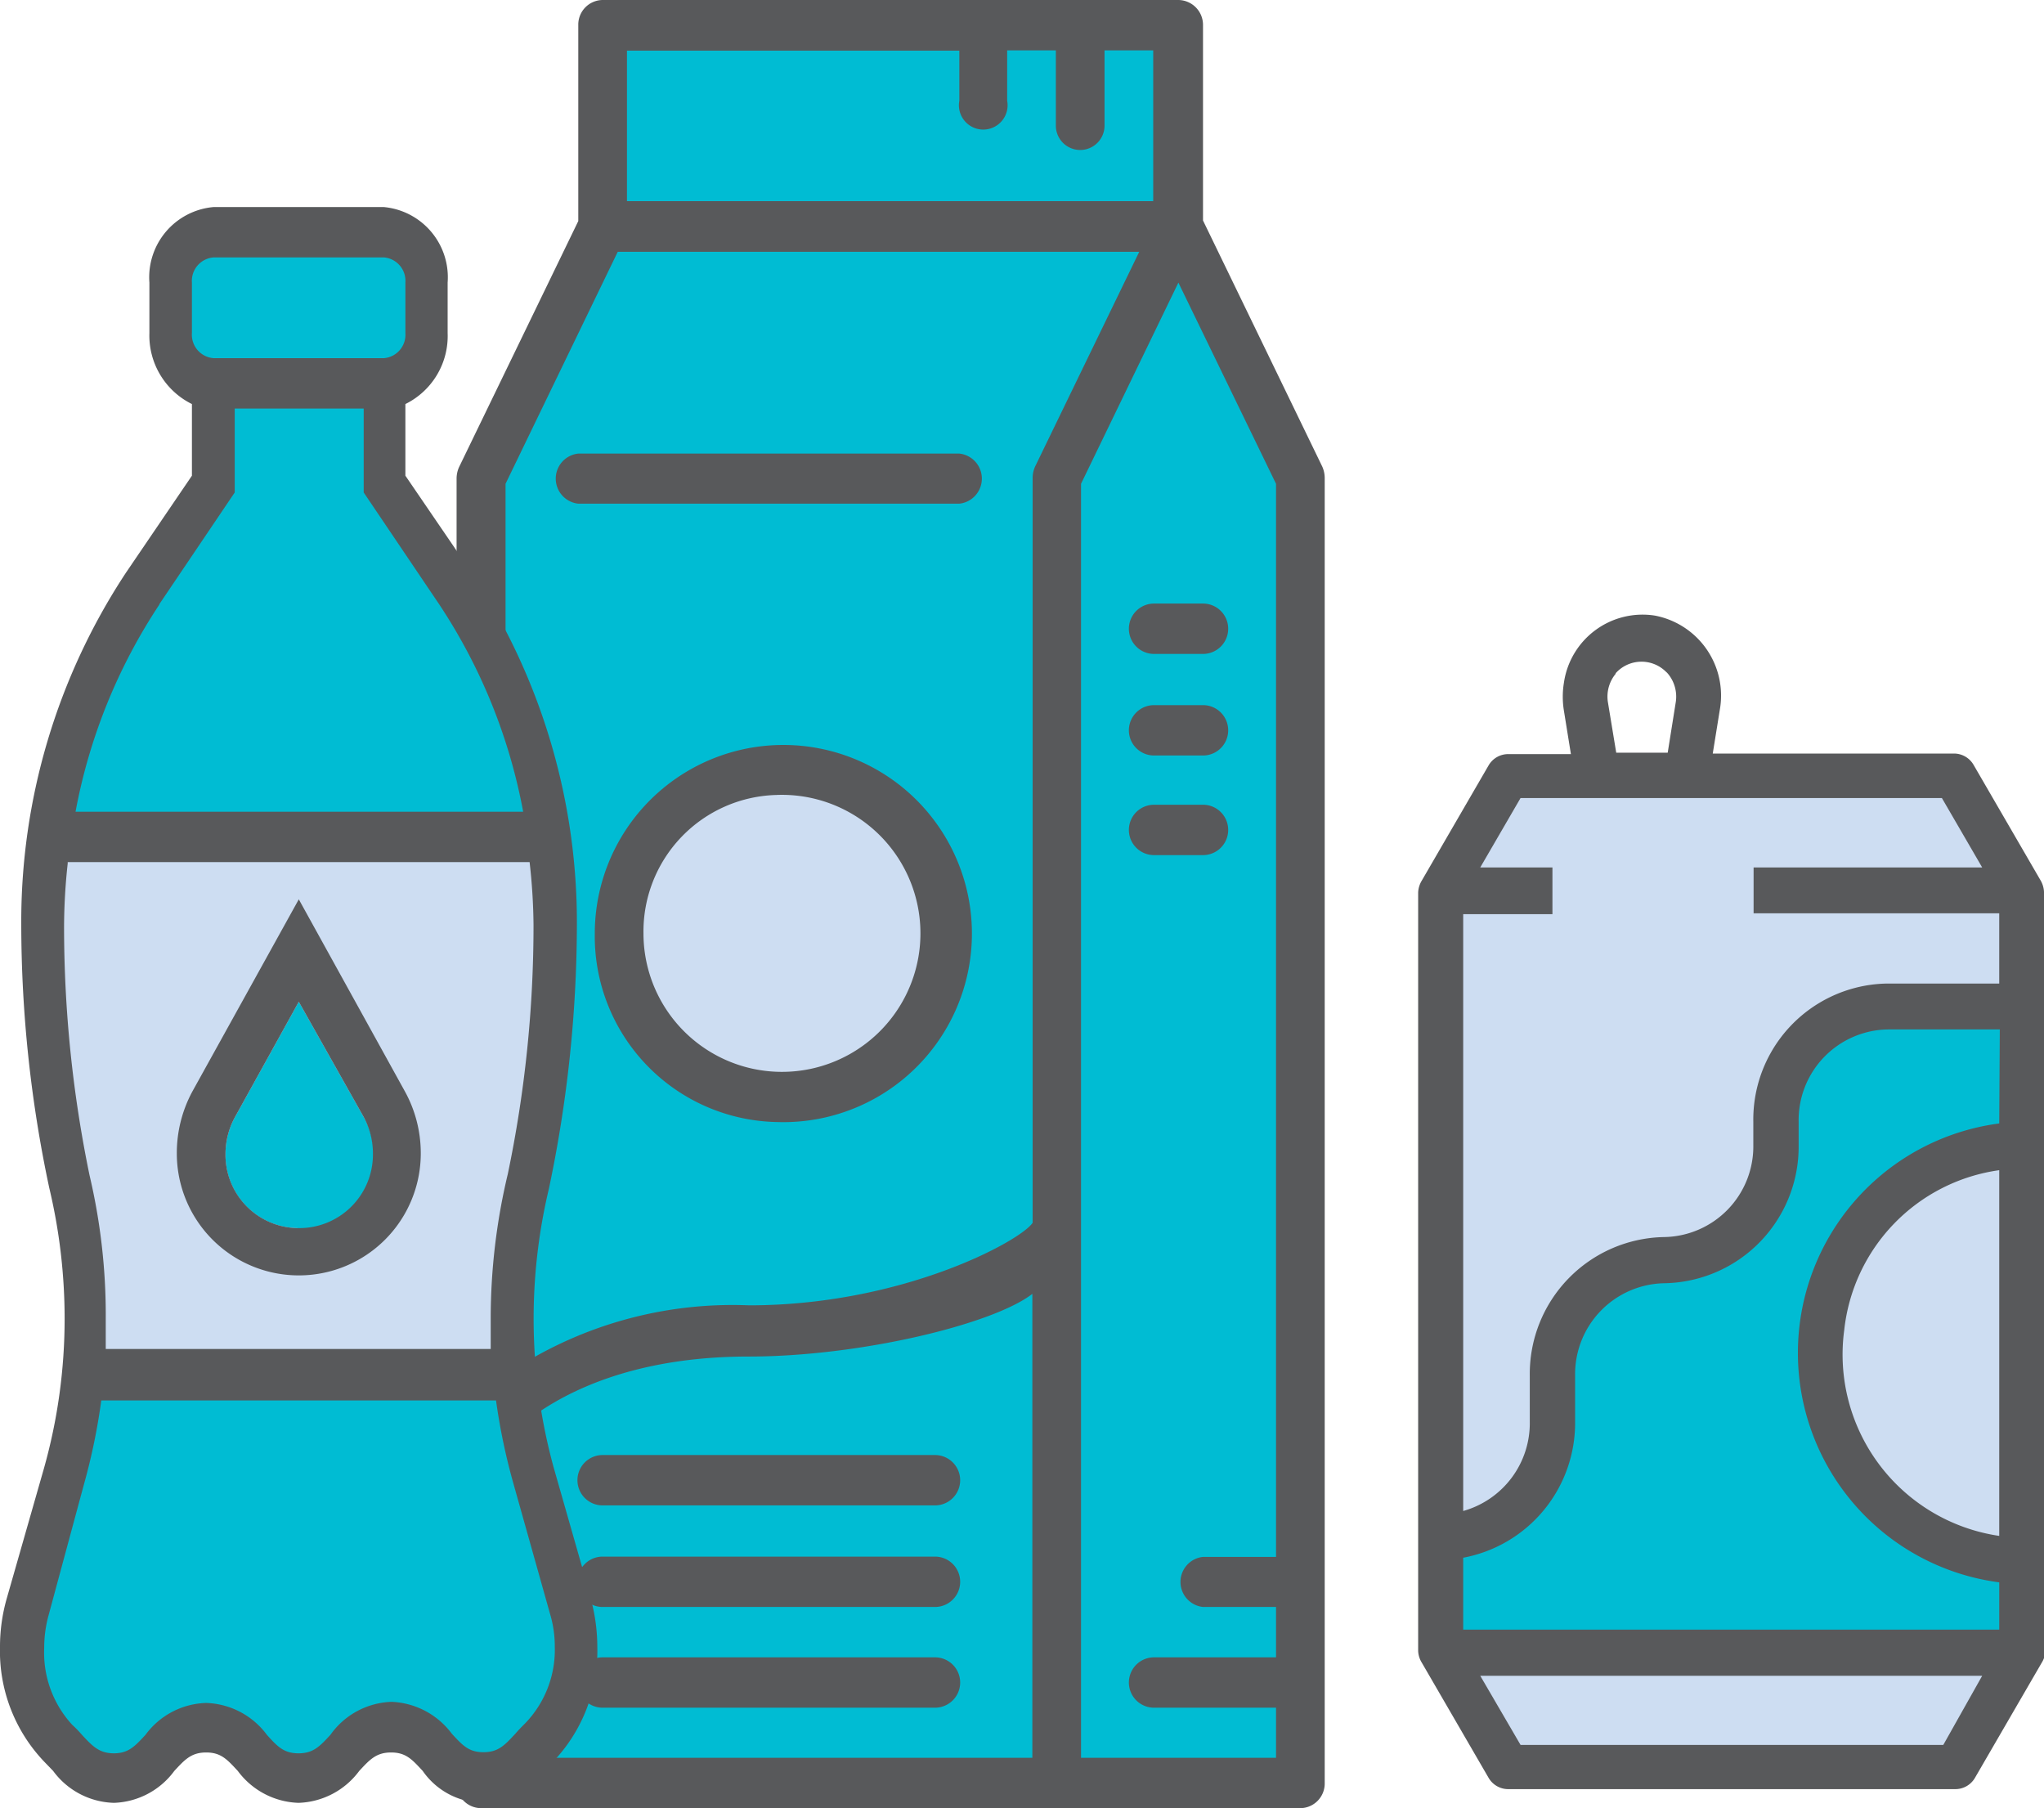<svg xmlns="http://www.w3.org/2000/svg" xmlns:xlink="http://www.w3.org/1999/xlink" viewBox="0 0 73.06 64.62"><defs><style>.cls-1{fill:none;}.cls-2{isolation:isolate;}.cls-3{clip-path:url(#clip-path);}.cls-4{mix-blend-mode:luminosity;}.cls-5{clip-path:url(#clip-path-3);}.cls-6{fill:#00bcd3;}.cls-7{fill:#cdddf2;}.cls-8{fill:#58595b;}.cls-9{clip-path:url(#clip-path-4);}</style><clipPath id="clip-path" transform="translate(0 0)"><rect class="cls-1" width="73.06" height="64.62"/></clipPath><clipPath id="clip-path-3" transform="translate(0 0)"><rect class="cls-1" x="-25" y="-19" width="97.35" height="84.62"/></clipPath><clipPath id="clip-path-4" transform="translate(0 0)"><rect class="cls-1" x="33.7" y="8.96" width="56.35" height="56.03"/></clipPath></defs><g class="cls-2"><g id="Layer_2" data-name="Layer 2"><g id="Layer_1-2" data-name="Layer 1"><g class="cls-3"><g class="cls-3"><g class="cls-4"><g class="cls-5"><polygon class="cls-6" points="17.29 63.61 17.29 17.07 21.64 8.11 21.64 1.01 42.01 1.01 42.01 8.12 46.38 17.13 46.36 63.61 17.29 63.61"/><path class="cls-7" d="M33,33.35A5.29,5.29,0,1,1,27.7,27.9,5.37,5.37,0,0,1,33,33.35" transform="translate(0 0)"/><path class="cls-8" d="M38.64,62.82V17.29l3.48-7.19,3.49,7.19V55.64H43a.9.9,0,0,0,0,1.79h2.61v1.8H41.25a.9.9,0,0,0,0,1.8h4.36v1.79ZM18.06,51.48c.66-.72,3.2-3,8.7-3,4,0,8.75-1.16,10.14-2.24V62.82H18.06ZM22.08,9H40.72L37,16.67a1,1,0,0,0-.09.41V43.7c-.42.64-4.63,2.95-10.14,2.95a14.4,14.4,0,0,0-8.7,2.49V17.29Zm.33-7.19H34.29V3.6A.87.87,0,1,0,36,3.6V1.8h1.74V4.49a.87.87,0,1,0,1.74,0V1.8h1.74V7.19H22.41ZM43,7.88V.9a.89.89,0,0,0-.88-.9H21.54a.88.88,0,0,0-.87.9v7l-4.26,8.79a1,1,0,0,0-.09.41V63.72a.88.88,0,0,0,.87.9H46.48a.88.88,0,0,0,.87-.9V17.08a1,1,0,0,0-.09-.41Z" transform="translate(0 0)"/><path class="cls-8" d="M33.42,52H21.54a.9.9,0,0,0,0,1.8H33.42a.9.9,0,0,0,0-1.8" transform="translate(0 0)"/><path class="cls-8" d="M33.42,55.63H21.54a.9.9,0,0,0,0,1.8H33.42a.9.9,0,0,0,0-1.8" transform="translate(0 0)"/><path class="cls-8" d="M33.42,59.23H21.54a.9.9,0,0,0,0,1.8H33.42a.9.9,0,0,0,0-1.8" transform="translate(0 0)"/><path class="cls-8" d="M41.25,23.37H43a.9.9,0,0,0,0-1.8H41.25a.9.9,0,0,0,0,1.8" transform="translate(0 0)"/><path class="cls-8" d="M41.25,27H43a.9.9,0,0,0,0-1.8H41.25a.9.9,0,0,0,0,1.8" transform="translate(0 0)"/><path class="cls-8" d="M41.25,30.56H43a.9.9,0,0,0,0-1.8H41.25a.9.9,0,0,0,0,1.8" transform="translate(0 0)"/><path class="cls-8" d="M20.67,18H34.29a.9.9,0,0,0,0-1.79H20.67a.9.9,0,0,0,0,1.79" transform="translate(0 0)"/><path class="cls-8" d="M27.76,28.41A4.95,4.95,0,1,1,23,33.36a4.88,4.88,0,0,1,4.79-4.95m0,11.69a6.74,6.74,0,1,0-6.53-6.74,6.64,6.64,0,0,0,6.53,6.74" transform="translate(0 0)"/><path class="cls-6" d="M17.36,63.41a1.9,1.9,0,0,1-1.46-.82,2.3,2.3,0,0,0-1.84-1,2.34,2.34,0,0,0-1.85,1,1.9,1.9,0,0,1-1.46.82,1.9,1.9,0,0,1-1.46-.82,2.3,2.3,0,0,0-1.84-1,2.34,2.34,0,0,0-1.85,1,1.86,1.86,0,0,1-1.45.82,1.88,1.88,0,0,1-1.46-.82l-.32-.34a4.71,4.71,0,0,1-1.31-3.4,5.25,5.25,0,0,1,.2-1.43l1.31-4.66a20.55,20.55,0,0,0,.78-5.65,21.12,21.12,0,0,0-.58-4.9,44.81,44.81,0,0,1-.95-9.15,21.58,21.58,0,0,1,3.57-12l2.53-3.74V13.76l-.6-.26a1.69,1.69,0,0,1-.92-1.6V10.1A1.56,1.56,0,0,1,7.71,8.41h6.1a1.56,1.56,0,0,1,1.31,1.69v1.8a1.69,1.69,0,0,1-.92,1.6l-.61.26v3.55l2.54,3.74a21.59,21.59,0,0,1,3.56,12,44.61,44.61,0,0,1-.94,9.14,21.09,21.09,0,0,0,.19,10.56l1.32,4.66a5.25,5.25,0,0,1,.2,1.43,4.71,4.71,0,0,1-1.31,3.4c-.11.1-.21.21-.31.32a1.9,1.9,0,0,1-1.48.84" transform="translate(0 0)"/><path class="cls-7" d="M10.63,43.89a2.61,2.61,0,0,1-2.57-2.65,2.73,2.73,0,0,1,.34-1.32l2.28-4.12L13,39.92a2.67,2.67,0,0,1-2.32,4m8.91-13.78c-.35-.65-14.77,0-14.77,0H1.82s-.06.23,0,4.91,1,13.16,1.27,13.58,15.37.4,15.37.4a34.75,34.75,0,0,1,.61-7.3c.69-2.65.82-10.93.47-11.59" transform="translate(0 0)"/><path class="cls-8" d="M18.77,61.59c-.12.12-.24.24-.35.37-.38.41-.61.66-1.14.66s-.75-.25-1.13-.66A2.83,2.83,0,0,0,14,60.82,2.79,2.79,0,0,0,11.81,62c-.38.41-.61.66-1.14.66s-.76-.25-1.13-.66a2.81,2.81,0,0,0-2.17-1.14A2.79,2.79,0,0,0,5.2,62c-.38.41-.61.66-1.13.66s-.76-.25-1.14-.66a4,4,0,0,0-.35-.36,3.81,3.81,0,0,1-1-2.75,4.35,4.35,0,0,1,.15-1.14L3,53.05a22.13,22.13,0,0,0,.62-3H17.73a22.15,22.15,0,0,0,.63,3l1.31,4.66a4,4,0,0,1,.16,1.14,3.78,3.78,0,0,1-1.06,2.74M2.42,30.81H18.93a21.23,21.23,0,0,1,.14,2.25,43.36,43.36,0,0,1-.92,8.9,22.19,22.19,0,0,0-.61,5.15c0,.37,0,.74,0,1.1H3.78c0-.36,0-.73,0-1.1A21.8,21.8,0,0,0,3.2,42a43.89,43.89,0,0,1-.91-8.89,21.21,21.21,0,0,1,.13-2.25M5.69,21.6l2.7-4v-3H13v3l2.7,4a20,20,0,0,1,3,7.41h-16a20,20,0,0,1,3-7.41M6.86,10.1a.84.84,0,0,1,.77-.9h6.1a.84.84,0,0,1,.76.9v1.8a.84.84,0,0,1-.76.9H7.63a.84.84,0,0,1-.77-.9Zm14.26,47L19.8,52.48a20.07,20.07,0,0,1-.18-10,46,46,0,0,0,1-9.39,22.64,22.64,0,0,0-3.74-12.59L14.49,17V14.44A2.71,2.71,0,0,0,16,11.9V10.1a2.52,2.52,0,0,0-2.28-2.7H7.63a2.52,2.52,0,0,0-2.29,2.7v1.8a2.73,2.73,0,0,0,1.52,2.54V17L4.5,20.47A22.64,22.64,0,0,0,.76,33.06a45.28,45.28,0,0,0,1,9.39,20.2,20.2,0,0,1,.55,4.66,19.72,19.72,0,0,1-.74,5.37L.24,57.13A6.27,6.27,0,0,0,0,58.85,5.72,5.72,0,0,0,1.62,63l.28.29a2.79,2.79,0,0,0,2.17,1.14,2.79,2.79,0,0,0,2.16-1.14c.38-.41.61-.66,1.14-.66s.75.25,1.13.66a2.81,2.81,0,0,0,2.17,1.14,2.81,2.81,0,0,0,2.17-1.14c.38-.41.61-.66,1.14-.66s.75.25,1.13.66a2.64,2.64,0,0,0,4.34,0l.28-.29a5.72,5.72,0,0,0,1.62-4.14,6.53,6.53,0,0,0-.23-1.71" transform="translate(0 0)"/><path class="cls-8" d="M10.63,43.89a2.62,2.62,0,0,1-2.57-2.65,2.76,2.76,0,0,1,.34-1.32l2.28-4.12L13,39.92a2.75,2.75,0,0,1,.33,1.32,2.63,2.63,0,0,1-2.66,2.65M14.47,39l-3.79-6.86L6.88,39a4.63,4.63,0,0,0-.56,2.22,4.36,4.36,0,1,0,8.72,0A4.57,4.57,0,0,0,14.47,39" transform="translate(0 0)"/></g></g><g class="cls-4"><g class="cls-9"><polygon class="cls-7" points="53.88 27.46 51.66 32.92 51.66 58.22 53.88 63.09 69.26 63.09 72.17 59.87 72.17 32.17 69.48 27.46 53.88 27.46"/><path class="cls-6" d="M72.28,35.66v5s-3.5.35-5.16,2.84-4.58,11.08,5.16,12.29v3.09H51.56V55.42l2.58-1.8,1.08-4.47.92-2.66,2-1.38,2.25-.26s3-.43,2.91-2.49.5-4.91,1.41-5.64,7.58-1.06,7.58-1.06" transform="translate(0 0)"/><path class="cls-8" d="M71.46,35.15h-4a4.86,4.86,0,0,0-4.79,4.94v.83a3.24,3.24,0,0,1-3.19,3.29,4.89,4.89,0,0,0-4.8,4.95V50.8A3.26,3.26,0,0,1,52.3,54V32.67h3.19V31H52.91l1.44-2.48H69.41L70.85,31H62.68v1.64h8.78Zm0,5a8.27,8.27,0,0,0,0,16.4v1.69H52.3V55.67a4.9,4.9,0,0,0,4-4.87V49.16a3.25,3.25,0,0,1,3.2-3.3,4.88,4.88,0,0,0,4.79-4.94v-.83a3.24,3.24,0,0,1,3.19-3.3h4Zm0,14.74a6.55,6.55,0,0,1-5.54-7.36,6.47,6.47,0,0,1,5.54-5.71Zm-2,7.47H54.35l-1.44-2.47H70.85ZM57.75,24.06A1.24,1.24,0,0,1,59.54,24a.6.6,0,0,1,.08.08,1.28,1.28,0,0,1,.28,1l-.29,1.82H57.77l-.3-1.82a1.28,1.28,0,0,1,.28-1m15.31,7.79a.9.9,0,0,0-.13-.42h0l-2.39-4.12a.81.81,0,0,0-.69-.4H61.22l.25-1.55A2.91,2.91,0,0,0,59.15,22a2.84,2.84,0,0,0-3.25,2.4,3.09,3.09,0,0,0,0,1l.25,1.55H53.9a.81.81,0,0,0-.69.4l-2.39,4.12h0a.9.9,0,0,0-.13.42V59a.86.86,0,0,0,.13.42h0l2.39,4.12a.81.81,0,0,0,.69.4h16a.81.81,0,0,0,.69-.4l2.39-4.12h0a.86.86,0,0,0,.13-.42Z" transform="translate(0 0)"/></g></g></g></g></g></g></g></svg>